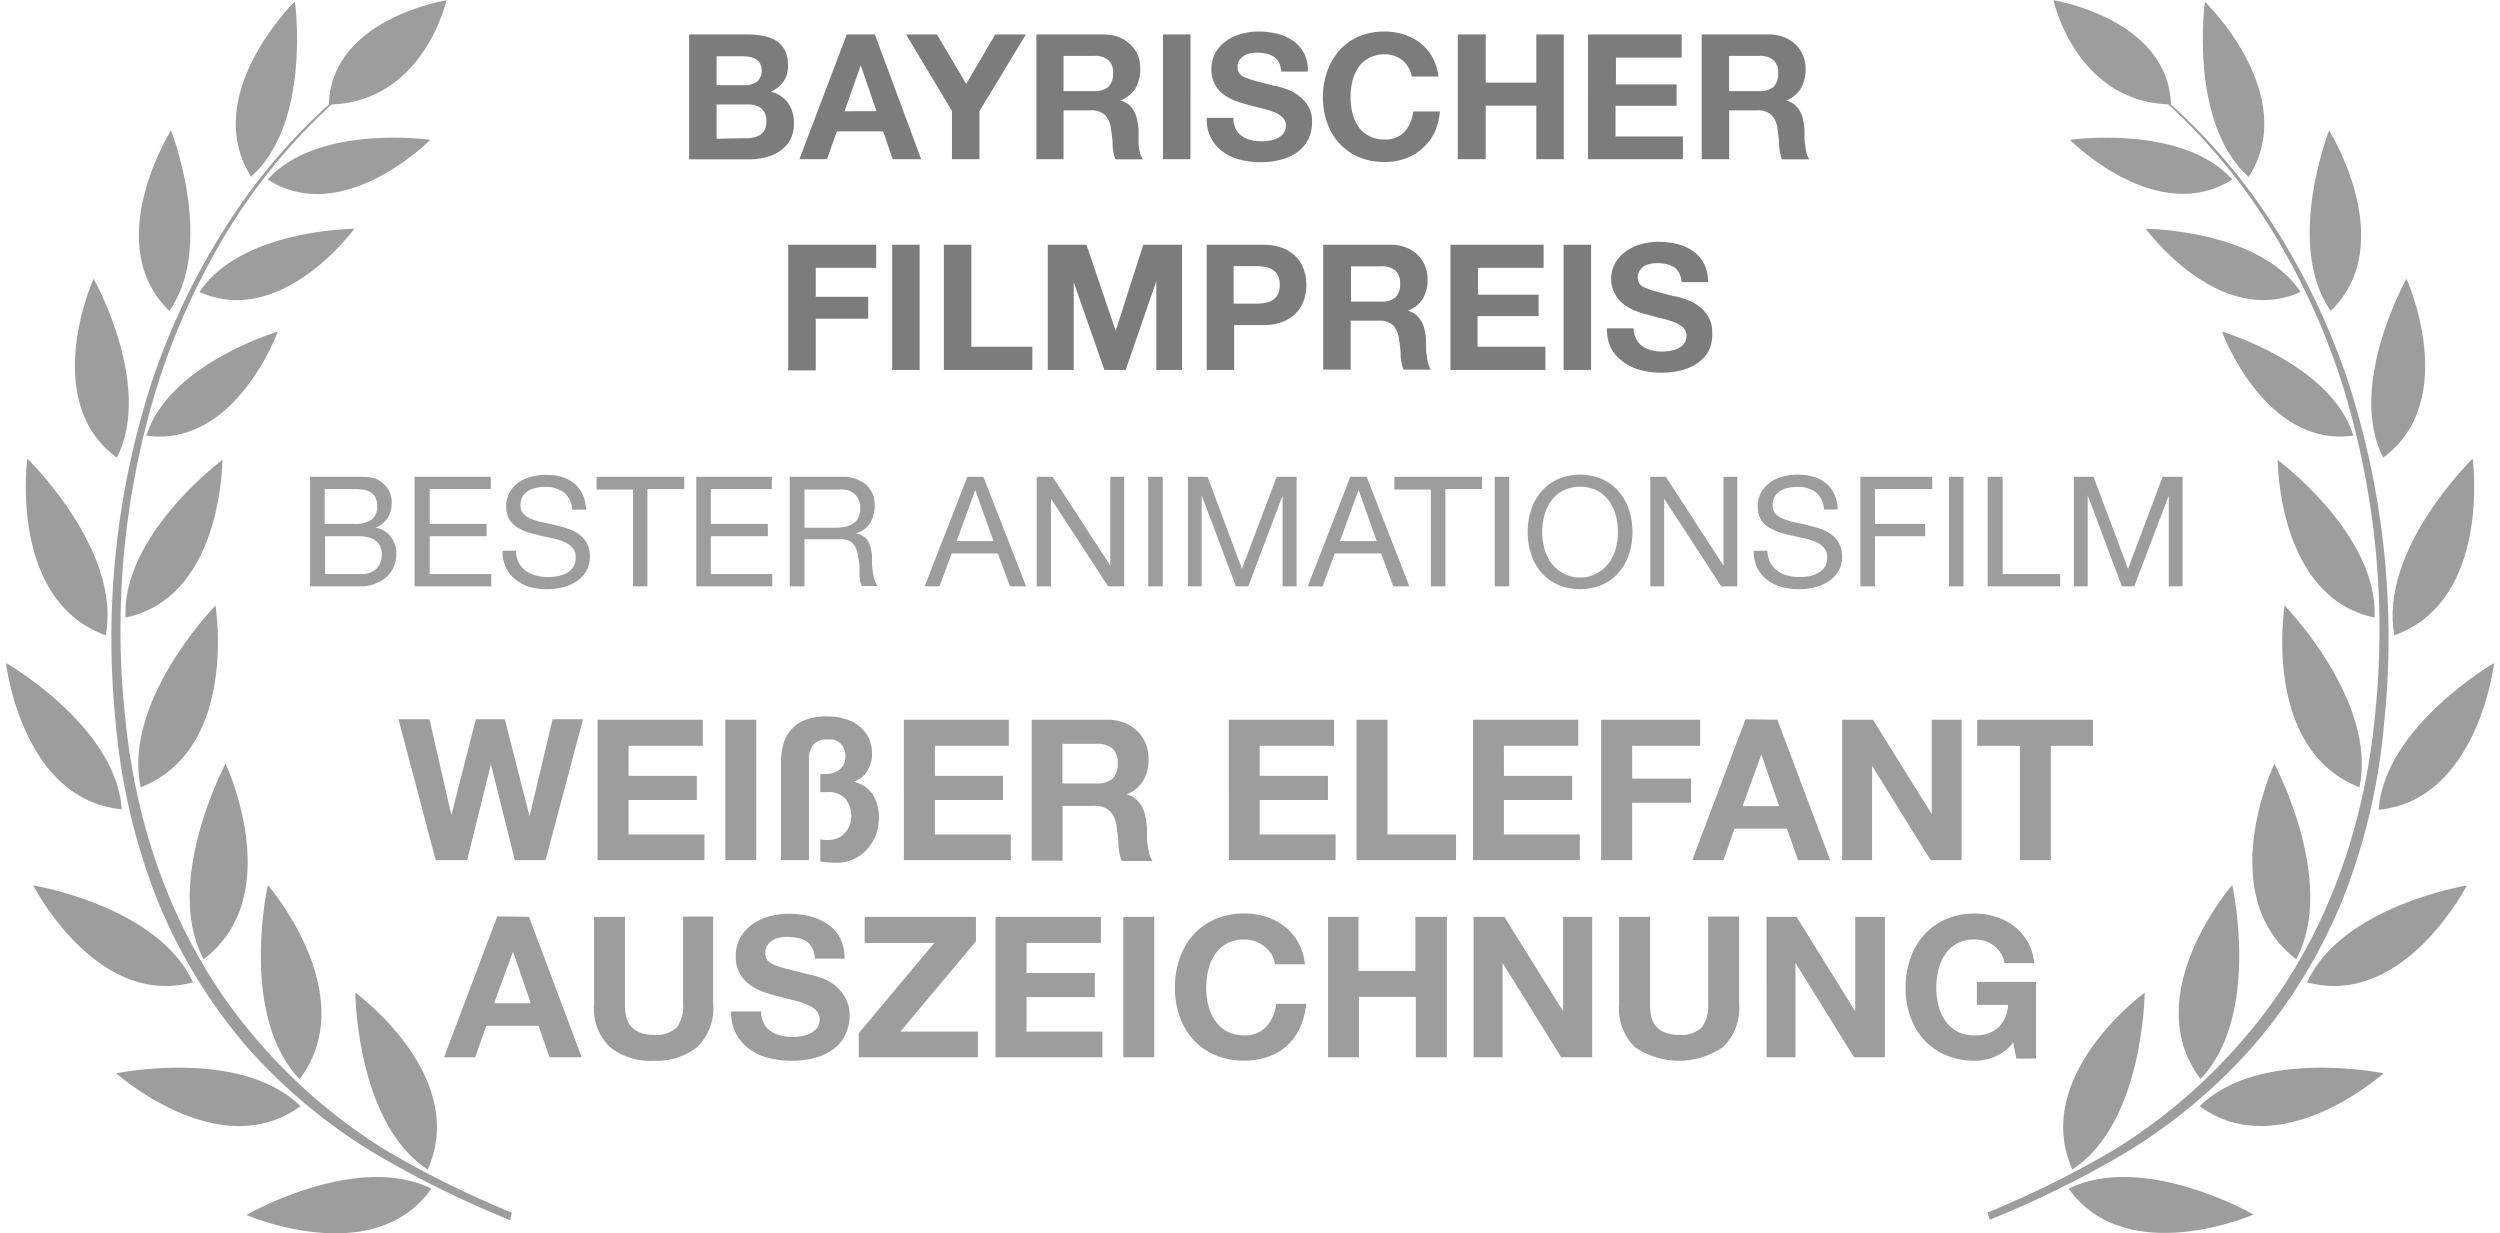 <?xml version="1.0"?>
<svg xmlns="http://www.w3.org/2000/svg" id="Ebene_1" data-name="Ebene 1" viewBox="0 0 227.19 112.62" width="150" height="74"><defs><style>.cls-1{fill:#7c7c7c}.cls-2{fill:#9d9d9d}</style></defs><title>bayrischer-filmpreis</title><path class="cls-1" d="M69.19 4.61a6.9 6.9 0 0 1 1.49.15 3.13 3.13 0 0 1 1.15.47 2.16 2.16 0 0 1 .74.87 3 3 0 0 1 .27 1.34 2.42 2.42 0 0 1-.4 1.44 2.79 2.79 0 0 1-1.16.95 2.76 2.76 0 0 1 1.58 1.06 3.15 3.15 0 0 1 .52 1.83 3.08 3.08 0 0 1-.34 1.5 2.8 2.8 0 0 1-.9 1 3.76 3.76 0 0 1-1.3.59 5.7 5.7 0 0 1-1.49.2h-5.54V4.61zm-.32 4.63A1.82 1.82 0 0 0 70 8.92a1.21 1.21 0 0 0 .43-1 1.29 1.29 0 0 0-.14-.66 1.12 1.12 0 0 0-.38-.4 1.62 1.62 0 0 0-.56-.2 3.31 3.31 0 0 0-.64-.06h-2.39v2.64zm.13 4.84a3.29 3.29 0 0 0 .71-.07 1.83 1.83 0 0 0 .59-.24 1.28 1.28 0 0 0 .41-.45 1.62 1.62 0 0 0 .15-.74 1.48 1.48 0 0 0-.5-1.26 2.12 2.12 0 0 0-1.3-.32h-2.74v3.13zm11.77-9.47L85 16h-2.6l-.87-2.55H77.3L76.4 16h-2.52L78.2 4.61zm.15 7l-1.44-4.18L78 11.62zm2.7-7h2.82l2.67 4.51 2.65-4.51h2.8l-4.24 7V16h-2.51v-4.41zm18.06 0a3.59 3.59 0 0 1 1.39.25 3.17 3.17 0 0 1 1.05.68 3 3 0 0 1 .68 1 3.31 3.31 0 0 1 .2 1.22 3.36 3.36 0 0 1-.43 1.75 2.67 2.67 0 0 1-1.38 1.12 2.07 2.07 0 0 1 .77.39 2.14 2.14 0 0 1 .49.63 2.56 2.56 0 0 1 .28.79 6.35 6.35 0 0 1 .12.86v1.39a5.27 5.27 0 0 0 .13.73 1.88 1.88 0 0 0 .26.59h-2.51a4.42 4.42 0 0 1-.25-1.3c0-.5-.08-1-.15-1.44a2.21 2.21 0 0 0-.54-1.31 1.86 1.86 0 0 0-1.36-.42H98V16h-2.48V4.61zm-.89 5.17a1.91 1.91 0 0 0 1.29-.38 1.61 1.61 0 0 0 .44-1.25 1.51 1.51 0 0 0-.44-1.21 1.91 1.91 0 0 0-1.29-.38H98v3.22zm8.8-5.17V16h-2.51V4.61zm4.13 8.61a1.74 1.74 0 0 0 .55.65 2.51 2.51 0 0 0 .81.37 3.77 3.77 0 0 0 1 .12 4.76 4.76 0 0 0 .72-.06 2.61 2.61 0 0 0 .72-.22 1.5 1.5 0 0 0 .56-.44 1.13 1.13 0 0 0 .22-.71 1 1 0 0 0-.3-.75 2.31 2.31 0 0 0-.77-.48 8.28 8.28 0 0 0-1.09-.34c-.41-.09-.82-.2-1.23-.32a8.64 8.64 0 0 1-1.25-.39 4 4 0 0 1-1.09-.6 2.65 2.65 0 0 1-.77-.92 2.75 2.75 0 0 1-.3-1.33 3 3 0 0 1 .37-1.53 3.53 3.53 0 0 1 1-1.08 4.17 4.17 0 0 1 1.38-.64 5.76 5.76 0 0 1 1.53-.21 7.43 7.43 0 0 1 1.72.2 4.26 4.26 0 0 1 1.47.65 3.36 3.36 0 0 1 1 1.14 3.54 3.54 0 0 1 .34 1.67h-2.43a2.25 2.25 0 0 0-.22-.85 1.47 1.47 0 0 0-.49-.53 2.37 2.37 0 0 0-.69-.27 4.65 4.65 0 0 0-.86-.08 2.54 2.54 0 0 0-.61.07 1.48 1.48 0 0 0-.55.22 1.42 1.42 0 0 0-.41.4 1 1 0 0 0-.16.61 1 1 0 0 0 .13.54 1.11 1.11 0 0 0 .5.39 7.74 7.74 0 0 0 1 .35l1.74.45c.21 0 .51.12.89.23a4.43 4.43 0 0 1 1.13.53 3.49 3.49 0 0 1 1 1 2.72 2.72 0 0 1 .41 1.57 3.53 3.53 0 0 1-.3 1.46 3.2 3.2 0 0 1-.91 1.16A4.22 4.22 0 0 1 118 16a7.14 7.14 0 0 1-2.06.27 7.4 7.4 0 0 1-1.83-.23 4.54 4.54 0 0 1-1.57-.73 3.54 3.54 0 0 1-1.46-3.09h2.43a2.09 2.09 0 0 0 .21 1zm15.79-5.56A2.59 2.59 0 0 0 129 7a3 3 0 0 0-.76-.43 2.68 2.68 0 0 0-.89-.15 2.89 2.89 0 0 0-1.44.33 2.63 2.63 0 0 0-1 .88 4 4 0 0 0-.54 1.26 6.32 6.32 0 0 0-.16 1.45 5.89 5.89 0 0 0 .16 1.4 3.9 3.9 0 0 0 .53 1.26 2.69 2.69 0 0 0 1 .87 2.89 2.89 0 0 0 1.44.33 2.32 2.32 0 0 0 1.8-.71 3.3 3.3 0 0 0 .79-1.85h2.43a5.83 5.83 0 0 1-.49 1.93 4.55 4.55 0 0 1-1.1 1.43 4.43 4.43 0 0 1-1.53.93 5.52 5.52 0 0 1-1.94.32 5.91 5.91 0 0 1-2.36-.45 5.18 5.18 0 0 1-1.77-1.26 5.42 5.42 0 0 1-1.1-1.88 6.82 6.82 0 0 1-.39-2.33 7 7 0 0 1 .39-2.33 5.7 5.7 0 0 1 1.1-1.92 5.1 5.1 0 0 1 1.77-1.28 5.91 5.91 0 0 1 2.36-.46 5.77 5.77 0 0 1 1.78.27 5.06 5.06 0 0 1 1.51.79 4.26 4.26 0 0 1 1.09 1.29 4.66 4.66 0 0 1 .55 1.76h-2.44a2 2 0 0 0-.28-.79zm7.04-3.05V9h4.62V4.61h2.51V16h-2.51v-4.89h-4.62V16H134V4.61zm17.89 0v2.11h-6v2.45h5.54v1.95h-5.58v2.8h6.16V16h-8.67V4.61zm7.98 0a3.57 3.57 0 0 1 1.38.25 3.22 3.22 0 0 1 1.06.68 2.93 2.93 0 0 1 .67 1 3.12 3.12 0 0 1 .23 1.22 3.46 3.46 0 0 1-.42 1.75 2.67 2.67 0 0 1-1.34 1.12 2.1 2.1 0 0 1 .76.39 2.18 2.18 0 0 1 .5.63 2.85 2.85 0 0 1 .28.79 6.35 6.35 0 0 1 .12.86v.64c0 .24 0 .5.06.75a5.3 5.3 0 0 0 .12.73 1.69 1.69 0 0 0 .27.59h-2.51a4.4 4.4 0 0 1-.26-1.3c0-.5-.08-1-.14-1.44a2.28 2.28 0 0 0-.55-1.31 1.85 1.85 0 0 0-1.36-.42h-2.51V16h-2.51V4.61zm-.9 5.17a1.94 1.94 0 0 0 1.3-.38 1.61 1.61 0 0 0 .43-1.25 1.51 1.51 0 0 0-.43-1.21 1.94 1.94 0 0 0-1.3-.38h-2.75v3.22zM80.89 23.81v2.11h-5.52v2.64h4.79v2h-4.79v4.72h-2.51V23.81zm3.97 0v11.43h-2.51V23.81zm4.72 0v9.31h5.57v2.12h-8.08V23.81zm10.51 0l2.67 7.86 2.52-7.86h3.54v11.43h-2.35v-8.1l-2.8 8.1h-1.94l-2.8-8v8h-2.37V23.81zm16.13 0a4.91 4.91 0 0 1 1.82.31 3.55 3.55 0 0 1 1.23.83 3.3 3.3 0 0 1 .69 1.17 4.48 4.48 0 0 1 0 2.71 3.3 3.3 0 0 1-.69 1.17 3.42 3.42 0 0 1-1.23.83 4.71 4.71 0 0 1-1.82.31h-2.64v4.1h-2.51V23.81zm-.69 5.38a4.43 4.43 0 0 0 .83-.07 1.92 1.92 0 0 0 .71-.24 1.53 1.53 0 0 0 .49-.52 1.89 1.89 0 0 0 .18-.88 1.83 1.83 0 0 0-.18-.88 1.37 1.37 0 0 0-.49-.52 1.76 1.76 0 0 0-.71-.25 5.46 5.46 0 0 0-.83-.07h-2v3.43zm12.37-5.38a3.77 3.77 0 0 1 1.38.25 3.22 3.22 0 0 1 1.06.68 2.93 2.93 0 0 1 .67 1 3.12 3.12 0 0 1 .23 1.22 3.46 3.46 0 0 1-.42 1.75 2.67 2.67 0 0 1-1.38 1.12 2 2 0 0 1 .76.39 2.18 2.18 0 0 1 .5.63 2.85 2.85 0 0 1 .28.79 6.35 6.35 0 0 1 .12.86v.64c0 .24 0 .5.06.75a4.11 4.11 0 0 0 .13.73 1.52 1.52 0 0 0 .26.59h-2.51a4.4 4.4 0 0 1-.26-1.3c0-.5-.08-1-.14-1.44a2.28 2.28 0 0 0-.55-1.31 1.85 1.85 0 0 0-1.36-.42h-2.51v4.47h-2.51v-11.4zM127 29a1.94 1.94 0 0 0 1.3-.38 1.61 1.61 0 0 0 .43-1.25 1.51 1.51 0 0 0-.43-1.21 1.94 1.94 0 0 0-1.3-.38h-2.75V29zm14.84-5.19v2.11h-6v2.45h5.54v1.95h-5.58v2.8h6.2v2.12h-8.67V23.81zm4.33 0v11.43h-2.51V23.81zm4.13 8.61a1.84 1.84 0 0 0 .55.65 2.51 2.51 0 0 0 .81.37 3.83 3.83 0 0 0 1 .12 4.76 4.76 0 0 0 .72-.06 2.42 2.42 0 0 0 .72-.22 1.5 1.5 0 0 0 .56-.44 1.08 1.08 0 0 0 .22-.71 1 1 0 0 0-.29-.75 2.47 2.47 0 0 0-.78-.48 7.83 7.83 0 0 0-1.09-.34c-.4-.09-.81-.2-1.23-.32a9.5 9.5 0 0 1-1.25-.39 4.05 4.05 0 0 1-1.08-.6 2.79 2.79 0 0 1-.78-.92A2.75 2.75 0 0 1 148 27a3 3 0 0 1 .38-1.53 3.49 3.49 0 0 1 1-1.08 4.36 4.36 0 0 1 1.38-.64 5.78 5.78 0 0 1 1.54-.21 7.5 7.5 0 0 1 1.72.2 4.21 4.21 0 0 1 1.46.65 3.28 3.28 0 0 1 1 1.14 3.54 3.54 0 0 1 .37 1.69h-2.43a1.93 1.93 0 0 0-.22-.85 1.45 1.45 0 0 0-.48-.53 2.55 2.55 0 0 0-.7-.27 4.57 4.57 0 0 0-.86-.08 2.46 2.46 0 0 0-.6.07 1.53 1.53 0 0 0-.56.22 1.39 1.39 0 0 0-.4.4 1 1 0 0 0-.16.61 1.08 1.08 0 0 0 .12.54 1.22 1.22 0 0 0 .51.39 7.74 7.74 0 0 0 1 .35l1.73.45c.22 0 .51.12.89.23a4.28 4.28 0 0 1 1.13.53 3.52 3.52 0 0 1 1 1 2.79 2.79 0 0 1 .41 1.57 3.54 3.54 0 0 1-.23 1.45 3.07 3.07 0 0 1-.9 1.16 4.27 4.27 0 0 1-1.49.76 7.1 7.1 0 0 1-2.06.27 7 7 0 0 1-1.83-.23 4.62 4.62 0 0 1-1.57-.73 3.66 3.66 0 0 1-1.15-1.26 3.86 3.86 0 0 1-.38-1.83h2.43a2.09 2.09 0 0 0 .25.98z" transform="translate(-1.43 -1.46)"/><path class="cls-2" d="M47.89 80l-2.18-8.75L43.54 80h-2.87l-3.4-12.86h2.83l2 8.75 2.23-8.75h2.65L49.24 76l2.1-8.86h2.78L50.7 80zm17.17-12.82v2.38h-6.78v2.75h6.23v2.2h-6.23v3.15h6.93V80h-9.76V67.18zm4.88 0V80h-2.82V67.18zm2.41 2.5a3.29 3.29 0 0 1 1.89-2.41 5.19 5.19 0 0 1 2.18-.39 6 6 0 0 1 1.55.2 3.9 3.9 0 0 1 1.31.64 3.14 3.14 0 0 1 .9 1.07 3.33 3.33 0 0 1 .33 1.54 2.78 2.78 0 0 1-.46 1.57 2.22 2.22 0 0 1-1.22.94 3.09 3.09 0 0 1 1 .42 3 3 0 0 1 .73.73A3.17 3.17 0 0 1 81 75a4 4 0 0 1 .14 1.1 4.54 4.54 0 0 1-.28 1.61 4.61 4.61 0 0 1-.78 1.29 3.87 3.87 0 0 1-1.24.91 3.68 3.68 0 0 1-1.57.33 10.53 10.53 0 0 1-1.48-.11v-2.04a1.53 1.53 0 0 0 .36.07 2.36 2.36 0 0 0 .38 0 2 2 0 0 0 .85-.17 1.9 1.9 0 0 0 .65-.47 2.14 2.14 0 0 0 .44-.69 2.57 2.57 0 0 0-.38-2.43 2.1 2.1 0 0 0-1.67-.61h-.63v-1.64h.4a2.74 2.74 0 0 0 .7-.09 1.68 1.68 0 0 0 .6-.29 1.49 1.49 0 0 0 .43-.5 1.66 1.66 0 0 0 .16-.72 1.68 1.68 0 0 0-.2-.89 1.44 1.44 0 0 0-.47-.48 1.35 1.35 0 0 0-.56-.2h-.5a1.49 1.49 0 0 0-1.19.48 1.94 1.94 0 0 0-.41 1.29V80h-2.56v-8.8a7.14 7.14 0 0 1 .16-1.52zM93 67.18v2.38h-6.75v2.75h6.23v2.2h-6.23v3.15h6.93V80h-9.76V67.18zm9 0a4.24 4.24 0 0 1 1.55.28 3.49 3.49 0 0 1 1.19.77 3.42 3.42 0 0 1 .76 1.12 3.72 3.72 0 0 1 .26 1.38 3.82 3.82 0 0 1-.48 2 3 3 0 0 1-1.53 1.27 2.13 2.13 0 0 1 .86.44 2.54 2.54 0 0 1 .56.7 3.23 3.23 0 0 1 .31.89 8.4 8.4 0 0 1 .14 1v.72c0 .28 0 .56.07.85a5.19 5.19 0 0 0 .14.82 2 2 0 0 0 .3.66h-2.83a5.39 5.39 0 0 1-.29-1.46c0-.57-.09-1.11-.16-1.62a2.54 2.54 0 0 0-.61-1.48 2.11 2.11 0 0 0-1.53-.47h-2.8v5h-2.82V67.18zM101 73a2.19 2.19 0 0 0 1.46-.43 1.82 1.82 0 0 0 .48-1.41 1.74 1.74 0 0 0-.48-1.36 2.19 2.19 0 0 0-1.46-.42h-3.1V73zm21.7-5.82v2.38h-6.79v2.75h6.23v2.2h-6.23v3.15h6.93V80h-9.75V67.18zm4.88 0v10.48h6.26V80h-9.09V67.18zm17.42 0v2.38h-6.79v2.75h6.23v2.2h-6.23v3.15h6.93V80h-9.75V67.18zm11.13 0v2.38h-6.21v3h5.38v2.2h-5.38V80h-2.83V67.18zm7.05 0L168 80h-2.94l-1-2.87h-4.8l-1 2.87h-2.85l4.86-12.86zm.16 7.89l-1.62-4.72-1.72 4.72zm8.57-7.89l5.37 8.63v-8.63H180V80h-2.83l-5.34-8.61V80h-2.73V67.18zm9.52 2.38v-2.38H192v2.38h-3.85V80h-2.82V69.56zM49.19 85.18L54 98h-2.94l-1-2.87h-4.78l-1 2.87h-2.85l4.86-12.86zm.16 7.89l-1.62-4.72L46 93.07zm15.21 3.99a6 6 0 0 1-4 1.26 5.91 5.91 0 0 1-4-1.26 4.88 4.88 0 0 1-1.43-3.88v-8h2.82v8a5.77 5.77 0 0 0 .09 1 2 2 0 0 0 1.18 1.52 3.12 3.12 0 0 0 1.38.25 2.66 2.66 0 0 0 2.09-.68 3.22 3.22 0 0 0 .57-2.11v-8H66v8a4.89 4.89 0 0 1-1.44 3.9zm6.05-2.19a2 2 0 0 0 .62.73 2.81 2.81 0 0 0 .91.41 4.32 4.32 0 0 0 1.08.14 4.75 4.75 0 0 0 .81-.07 2.72 2.72 0 0 0 .81-.24 1.79 1.79 0 0 0 .63-.49 1.24 1.24 0 0 0 .25-.81 1.12 1.12 0 0 0-.33-.84 2.53 2.53 0 0 0-.88-.54 8 8 0 0 0-1.22-.38l-1.39-.36a13.38 13.38 0 0 1-1.4-.42 4.52 4.52 0 0 1-1.22-.68 3 3 0 0 1-1.21-2.53 3.37 3.37 0 0 1 .42-1.72 3.81 3.81 0 0 1 1.11-1.22 5 5 0 0 1 1.55-.72 6.8 6.8 0 0 1 1.73-.23 8.16 8.16 0 0 1 1.93.22 4.94 4.94 0 0 1 1.65.73 3.72 3.72 0 0 1 1.14 1.29A4 4 0 0 1 78 89h-2.71a2.37 2.37 0 0 0-.25-1 1.54 1.54 0 0 0-.54-.59 2.42 2.42 0 0 0-.79-.31 4.75 4.75 0 0 0-1-.09 3.08 3.08 0 0 0-.68.08 1.62 1.62 0 0 0-.62.25 1.52 1.52 0 0 0-.46.45 1.21 1.21 0 0 0-.18.68 1.1 1.1 0 0 0 .14.61 1.37 1.37 0 0 0 .57.44 7.18 7.18 0 0 0 1.17.39l2 .51a8.86 8.86 0 0 1 1 .26 4.57 4.57 0 0 1 1.27.6A4 4 0 0 1 78 92.45a3.18 3.18 0 0 1 .46 1.77 3.92 3.92 0 0 1-.35 1.64 3.43 3.43 0 0 1-1 1.3 4.93 4.93 0 0 1-1.68.86 8 8 0 0 1-2.31.3 7.81 7.81 0 0 1-2.06-.26 4.84 4.84 0 0 1-1.76-.82 3.9 3.9 0 0 1-1.22-1.42 4.25 4.25 0 0 1-.43-2h2.73a2.32 2.32 0 0 0 .23 1.05zm15.59-7.31h-6.36v-2.38H90v2.24l-6.9 8.24h7.08V98H79.3v-2.2zm15.21-2.38v2.38h-6.79v2.75h6.23v2.2h-6.23v3.15h6.93V98h-9.76V85.18zm4.87 0V98h-2.82V85.18zM117 88.61a3 3 0 0 0-.63-.71 2.94 2.94 0 0 0-.85-.47 2.81 2.81 0 0 0-1-.18 3.34 3.34 0 0 0-1.62.37 3 3 0 0 0-1.08 1 4.43 4.43 0 0 0-.61 1.42 7.27 7.27 0 0 0-.18 1.63 6.9 6.9 0 0 0 .18 1.58 4.3 4.3 0 0 0 .61 1.38 3.1 3.1 0 0 0 1.08 1 3.34 3.34 0 0 0 1.62.37 2.6 2.6 0 0 0 2-.8 3.61 3.61 0 0 0 .89-2.08h2.74a6.42 6.42 0 0 1-.56 2.17 5.14 5.14 0 0 1-1.19 1.66 4.93 4.93 0 0 1-1.72 1 6.39 6.39 0 0 1-2.18.36 6.64 6.64 0 0 1-2.66-.51 5.72 5.72 0 0 1-2-1.41 6.31 6.31 0 0 1-1.24-2.12 7.7 7.7 0 0 1-.43-2.62 8 8 0 0 1 .43-2.67 6.45 6.45 0 0 1 1.24-2.15 5.79 5.79 0 0 1 2-1.44 7 7 0 0 1 4.66-.22 5.65 5.65 0 0 1 1.7.9 4.9 4.9 0 0 1 1.23 1.44 5.22 5.22 0 0 1 .61 2h-2.74a2.17 2.17 0 0 0-.3-.9zm7.93-3.43v4.94h5.2v-4.94H133V98h-2.83v-5.51h-5.2V98h-2.82V85.18zm13.32 0l5.37 8.63v-8.63h2.65V98h-2.83l-5.35-8.61V98h-2.65V85.18zm19.98 11.88a7.09 7.09 0 0 1-8.07 0 4.88 4.88 0 0 1-1.43-3.88v-8h2.82v8a5.77 5.77 0 0 0 .09 1 2 2 0 0 0 1.18 1.52 3.12 3.12 0 0 0 1.38.25 2.66 2.66 0 0 0 2.09-.68 3.22 3.22 0 0 0 .57-2.11v-8h2.83v8a4.89 4.89 0 0 1-1.46 3.9zm6.7-11.88l5.36 8.63v-8.63H173V98h-2.82l-5.35-8.61V98h-2.64V85.18zm18.14 12.76a4.68 4.68 0 0 1-1.85.38 6.64 6.64 0 0 1-2.66-.51 5.72 5.72 0 0 1-2-1.41 6.31 6.31 0 0 1-1.24-2.12 7.7 7.7 0 0 1-.43-2.62 8 8 0 0 1 .43-2.67 6.45 6.45 0 0 1 1.24-2.15 5.79 5.79 0 0 1 2-1.44 6.48 6.48 0 0 1 2.66-.52 6.11 6.11 0 0 1 1.91.3 5.17 5.17 0 0 1 1.68.87 4.7 4.7 0 0 1 1.82 3.36h-2.7a2.66 2.66 0 0 0-1-1.62 2.82 2.82 0 0 0-1.74-.54 3.34 3.34 0 0 0-1.62.37 3 3 0 0 0-1.08 1 4.43 4.43 0 0 0-.61 1.42 7.27 7.27 0 0 0-.19 1.63 6.9 6.9 0 0 0 .19 1.58 4.3 4.3 0 0 0 .61 1.38 3.1 3.1 0 0 0 1.08 1 3.34 3.34 0 0 0 1.62.37 3.1 3.1 0 0 0 2.17-.71 3.16 3.16 0 0 0 .89-2.07h-2.85v-2.1h5.4v7H185l-.28-1.46a4.31 4.31 0 0 1-1.65 1.28zM32.83 45h1.43a6.52 6.52 0 0 1 .68.1 1.9 1.9 0 0 1 .54.21 2.7 2.7 0 0 1 .83.82 2.23 2.23 0 0 1 .34 1.27 2.5 2.5 0 0 1-.38 1.38 2.32 2.32 0 0 1-1.1.86 2.28 2.28 0 0 1 1.41.84 2.49 2.49 0 0 1 .49 1.57 3 3 0 0 1-.19 1.06 2.64 2.64 0 0 1-.59.92 2.84 2.84 0 0 1-.95.64A3.33 3.33 0 0 1 34 55h-4.8V45zm.36 4.3a2.63 2.63 0 0 0 1.64-.4 1.46 1.46 0 0 0 .49-1.2 1.7 1.7 0 0 0-.17-.84 1.16 1.16 0 0 0-.46-.47 1.61 1.61 0 0 0-.68-.22 7 7 0 0 0-.82-.05h-2.66v3.18zm.68 4.58a1.93 1.93 0 0 0 1.38-.48 1.75 1.75 0 0 0 .49-1.32 1.67 1.67 0 0 0-.18-.81 1.47 1.47 0 0 0-.48-.51 2.08 2.08 0 0 0-.7-.26 3.59 3.59 0 0 0-.81-.08h-3v3.46zM45.7 45v1.12h-5.58v3.18h5.2v1.12h-5.2v3.46h5.62V55h-7V45zm6.65 1.41a2.76 2.76 0 0 0-1.7-.49 3.75 3.75 0 0 0-.82.09 2.06 2.06 0 0 0-.73.28 1.47 1.47 0 0 0-.5.52 1.58 1.58 0 0 0-.19.82 1 1 0 0 0 .27.75 2.14 2.14 0 0 0 .73.47 6.62 6.62 0 0 0 1 .3c.38.08.77.16 1.17.26a11.22 11.22 0 0 1 1.17.33 3.54 3.54 0 0 1 1 .51 2.48 2.48 0 0 1 .73.81 2.86 2.86 0 0 1-.09 2.6 3 3 0 0 1-.91.92 4 4 0 0 1-1.26.52 6.08 6.08 0 0 1-3-.05 3.9 3.9 0 0 1-1.22-.64 3 3 0 0 1-.9-1.09 3.49 3.49 0 0 1-.33-1.57H48a2.27 2.27 0 0 0 .25 1.08 2.32 2.32 0 0 0 .64.75 2.65 2.65 0 0 0 .93.43 4 4 0 0 0 1.1.14 4.63 4.63 0 0 0 .9-.08 2.75 2.75 0 0 0 .82-.29 1.51 1.51 0 0 0 .81-1.45 1.28 1.28 0 0 0-.27-.84 2.1 2.1 0 0 0-.73-.52 4.79 4.79 0 0 0-1-.33l-1.17-.26c-.4-.09-.79-.19-1.17-.31a4.19 4.19 0 0 1-1-.46 2.34 2.34 0 0 1-.73-.74 2.19 2.19 0 0 1-.27-1.14 2.59 2.59 0 0 1 .31-1.31 2.65 2.65 0 0 1 .82-.91 3.51 3.51 0 0 1 1.13-.51 5 5 0 0 1 1.34-.18 5.44 5.44 0 0 1 1.43.18 3.46 3.46 0 0 1 1.15.58 2.92 2.92 0 0 1 .79 1 3.63 3.63 0 0 1 .31 1.42h-1.26a2.07 2.07 0 0 0-.78-1.59zm3.01-.25V45h8v1.12H60V55h-1.31v-8.84zm16-1.16v1.12h-5.57v3.18H71v1.12h-5.21v3.46h5.61V55h-6.94V45zm6.35 0a3.29 3.29 0 0 1 2.24.7 2.44 2.44 0 0 1 .8 1.92 3 3 0 0 1-.41 1.59 2.15 2.15 0 0 1-1.32.94 1.87 1.87 0 0 1 .7.28 1.51 1.51 0 0 1 .44.47 2.21 2.21 0 0 1 .23.61 3.94 3.94 0 0 1 .12.7v.74a6 6 0 0 0 .07.74 4 4 0 0 0 .16.7 1.8 1.8 0 0 0 .31.58h-1.43a.82.82 0 0 1-.19-.42 5.07 5.07 0 0 1-.06-.6v-.71a4.53 4.53 0 0 0-.09-.74 5 5 0 0 0-.14-.69 1.49 1.49 0 0 0-.26-.57 1.26 1.26 0 0 0-.48-.4 1.7 1.7 0 0 0-.78-.14h-3.28V55H73V45zm.29 4.58a1.93 1.93 0 0 0 .74-.28 1.37 1.37 0 0 0 .5-.54 1.81 1.81 0 0 0 .19-.89 1.77 1.77 0 0 0-.43-1.23 1.72 1.72 0 0 0-1.36-.48h-3.3v3.49h2.77a6.15 6.15 0 0 0 .89-.07zM90.68 45l3.9 10h-1.47L92 52h-4.21l-1.12 3h-1.35l3.89-10zm.92 5.87l-1.66-4.67-1.7 4.67zM97 45l5.27 8.11V45h1.26v10h-1.46l-5.22-8v8h-1.3V45zm10.06 0v10h-1.33V45zm4.09 0l3.14 8.4 3.17-8.4h1.82v10H118v-8.28L114.87 55h-1.13l-3.13-8.32V55h-1.25V45zm14.53 0l3.9 10h-1.47L127 52h-4.23l-1.12 3h-1.35l3.89-10zm.92 5.87l-1.66-4.67-1.7 4.67zm1.61-4.71V45h8v1.12h-3.34V55h-1.33v-8.84zM138.7 45v10h-1.33V45zm1.98 3.07a4.9 4.9 0 0 1 .9-1.67 4.32 4.32 0 0 1 1.5-1.16 5.16 5.16 0 0 1 4.17 0 4.32 4.32 0 0 1 1.5 1.16 4.9 4.9 0 0 1 .9 1.67 6.62 6.62 0 0 1 0 3.94 5 5 0 0 1-.9 1.67 4.3 4.3 0 0 1-1.5 1.15 5.27 5.27 0 0 1-4.17 0 4.3 4.3 0 0 1-1.5-1.15 5 5 0 0 1-.9-1.67 6.62 6.62 0 0 1 0-3.94zm1.22 3.46a4 4 0 0 0 .62 1.32 3.27 3.27 0 0 0 5.29 0 4 4 0 0 0 .62-1.32 5.94 5.94 0 0 0 0-3 4.16 4.16 0 0 0-.62-1.33 3.17 3.17 0 0 0-1.08-.94 3.58 3.58 0 0 0-3.13 0 3.17 3.17 0 0 0-1.08.94 4.16 4.16 0 0 0-.62 1.33 5.94 5.94 0 0 0 0 3zM153 45l5.26 8.11V45h1.26v10h-1.46l-5.22-8v8h-1.26V45zm13.69 1.41a2.76 2.76 0 0 0-1.7-.49 3.84 3.84 0 0 0-.83.09 2.08 2.08 0 0 0-.72.28 1.39 1.39 0 0 0-.5.52 1.58 1.58 0 0 0-.19.82 1 1 0 0 0 .27.75 2 2 0 0 0 .73.47 6.31 6.31 0 0 0 1 .3c.38.08.77.16 1.17.26s.78.2 1.17.33a3.67 3.67 0 0 1 1 .51 2.34 2.34 0 0 1 .72.81 2.43 2.43 0 0 1 .28 1.23 2.52 2.52 0 0 1-.36 1.37 2.89 2.89 0 0 1-.92.92 4 4 0 0 1-1.25.52 6.08 6.08 0 0 1-3-.05 3.73 3.73 0 0 1-1.31-.64 3 3 0 0 1-.9-1.09 3.49 3.49 0 0 1-.33-1.57h1.26a2.16 2.16 0 0 0 .25 1.08 2.21 2.21 0 0 0 .64.75 2.65 2.65 0 0 0 .93.43 4 4 0 0 0 1.09.14 4.73 4.73 0 0 0 .91-.08 2.6 2.6 0 0 0 .81-.29 1.56 1.56 0 0 0 .59-.55 1.62 1.62 0 0 0 .23-.9 1.24 1.24 0 0 0-.28-.84 2 2 0 0 0-.72-.52 5 5 0 0 0-1-.33l-1.17-.26c-.4-.09-.79-.19-1.17-.31a4 4 0 0 1-1-.46 2.24 2.24 0 0 1-.73-.74 2.19 2.19 0 0 1-.27-1.14 2.59 2.59 0 0 1 .31-1.31 2.65 2.65 0 0 1 .82-.91 3.42 3.42 0 0 1 1.16-.53 5 5 0 0 1 1.32-.18 5.38 5.38 0 0 1 1.43.18 3.42 3.42 0 0 1 1.16.58 2.78 2.78 0 0 1 .78 1 3.63 3.63 0 0 1 .32 1.43h-1.26a2.11 2.11 0 0 0-.74-1.58zM177.32 45v1.12h-5.23v3.18h4.59v1.12h-4.59V55h-1.33V45zm2.86 0v10h-1.33V45zm3.57 0v8.88H189V55h-6.62V45zm8.3 0l3.15 8.4 3.16-8.4h1.82v10h-1.26v-8.28L195.77 55h-1.13l-3.12-8.32V55h-1.26V45z" transform="translate(-1.43 -1.46)"/><path class="cls-2" d="M47.62 112.19c-.6-.24-1.2-.49-1.79-.76a85.93 85.93 0 0 1-10-5.11 50.34 50.34 0 0 1-11.77-10.25c-6.82-8-10.62-18.2-11.69-28.61a75.27 75.27 0 0 1 3-31.17A64.85 64.85 0 0 1 22 22a53.7 53.7 0 0 1 9.17-11c8.45-.35 10.48-9.51 10.48-9.51S31.16 3.13 30.91 11a53.89 53.89 0 0 0-9.2 10.85 63.86 63.86 0 0 0-6.9 14.29 75.84 75.84 0 0 0-3.35 31.42 57.83 57.83 0 0 0 3.58 15.54 48.72 48.72 0 0 0 8.17 13.7A49.77 49.77 0 0 0 35.47 107a92.67 92.67 0 0 0 12 5.88" transform="translate(-1.43 -1.46)"/><path class="cls-2" d="M23.81 17.59c5.54-4.91 4-16 4-16s-8.71 8.52-4 16zm1.52.26c6.89 4.42 14.84-3.62 14.84-3.62s-10.27-1.47-14.84 3.62zM19.1 28.12c7.49 3.36 14.14-5.77 14.14-5.77s-10.36.06-14.14 5.77zm7.15 3.62s-9.95 2.95-12 9.5c8.15 1.13 12-9.5 12-9.5zm-5.06 11.72S12 50.3 12.35 57.85c8.86-1.85 8.84-14.39 8.84-14.39zm-.63 13.29s-8.51 8.73-6.83 16.6c8.96-3.5 6.83-16.6 6.83-16.6zm-1.08 32.3c7.67-5.82 2-17.85 2-17.85s-5.76 10.8-2 17.85zM28.24 100c5.8-7.69-2.9-17.72-2.9-17.72s-2.66 11.9 2.9 17.72zm11.7 8.25c3.82-8.55-6.61-16.15-6.61-16.15s.08 11.9 6.61 16.15zm-23.59-78.4c4.23-6.06.15-16.48.15-16.48s-6.5 10.32-.15 16.48zm-4.8 13.4c3.37-6.59-2.12-16.34-2.12-16.34s-5 11.09 2.12 16.34zm-1.01 16.22C12 51.69 3.38 43.34 3.38 43.34s-1.75 12.94 7.16 16.13zM12 75.36C11.48 67.74 1.43 62 1.43 62S2.86 74.49 12 75.36zm-8.08 6.95s5.75 11.25 14.58 8.85c-3.16-6.97-14.58-8.85-14.58-8.85zm7.59 17.16s9.42 8.41 16.81 3c-5.46-5.36-16.81-3-16.81-3zm11.88 12.93S35 117.46 40.28 110c-6.85-3.38-16.89 2.4-16.89 2.4zm159.18.44a92.17 92.17 0 0 0 12-5.88 49.77 49.77 0 0 0 12.23-10.18 48.45 48.45 0 0 0 8.2-13.7 57.08 57.08 0 0 0 3.58-15.54 75.83 75.83 0 0 0-3.34-31.42 63.86 63.86 0 0 0-6.9-14.29A54.22 54.22 0 0 0 199.12 11c-.26-7.85-10.73-9.52-10.73-9.52s2 9.16 10.48 9.51a53.34 53.34 0 0 1 9.16 11 64.43 64.43 0 0 1 6.65 14.28 75.43 75.43 0 0 1 3 31.17c-1.07 10.41-4.87 20.65-11.69 28.61a50.34 50.34 0 0 1-11.81 10.25 85.93 85.93 0 0 1-10 5.11c-.6.27-1.19.52-1.8.76" transform="translate(-1.43 -1.46)"/><path class="cls-2" d="M202.22 1.62s-1.52 11.06 4 16c4.78-7.51-4-16-4-16zm-12.33 12.61s7.94 8 14.83 3.62c-4.56-5.09-14.83-3.62-14.83-3.62zm6.93 8.12s6.65 9.13 14.14 5.77c-3.78-5.71-14.14-5.77-14.14-5.77zm18.96 18.89c-2-6.55-12-9.5-12-9.5s3.88 10.63 12 9.5zm1.93 16.61c.38-7.55-8.84-14.39-8.84-14.39s-.03 12.54 8.84 14.39zm-1.38 15.5c1.68-7.87-6.83-16.6-6.83-16.6s-2.13 13.1 6.83 16.6zm-7.77-2.15s-5.65 12 2 17.85c3.78-7.05-2-17.85-2-17.85zm-3.84 11.07s-8.7 10-2.9 17.72c5.56-5.81 2.9-17.72 2.9-17.72zm-8 9.83s-10.42 7.6-6.6 16.15c6.53-4.25 6.6-16.15 6.6-16.15zm16.84-78.73s-4.08 10.42.15 16.48c6.34-6.16-.15-16.48-.15-16.48zm7.07 13.54s-5.49 9.75-2.13 16.34c7.13-5.25 2.13-16.34 2.13-16.34zm6.04 16.43s-8.59 8.35-7.15 16.13c8.91-3.19 7.15-16.13 7.15-16.13zM228.63 62s-10 5.79-10.55 13.41c9.11-.92 10.55-13.41 10.55-13.41zm-17.08 29.16c8.84 2.4 14.59-8.85 14.59-8.85s-11.43 1.88-14.59 8.85zm-9.81 11.31c7.39 5.41 16.8-3 16.8-3s-11.35-2.36-16.8 3zM189.78 110c5.31 7.42 16.89 2.36 16.89 2.36s-10.04-5.74-16.89-2.36z" transform="translate(-1.43 -1.46)"/></svg>
